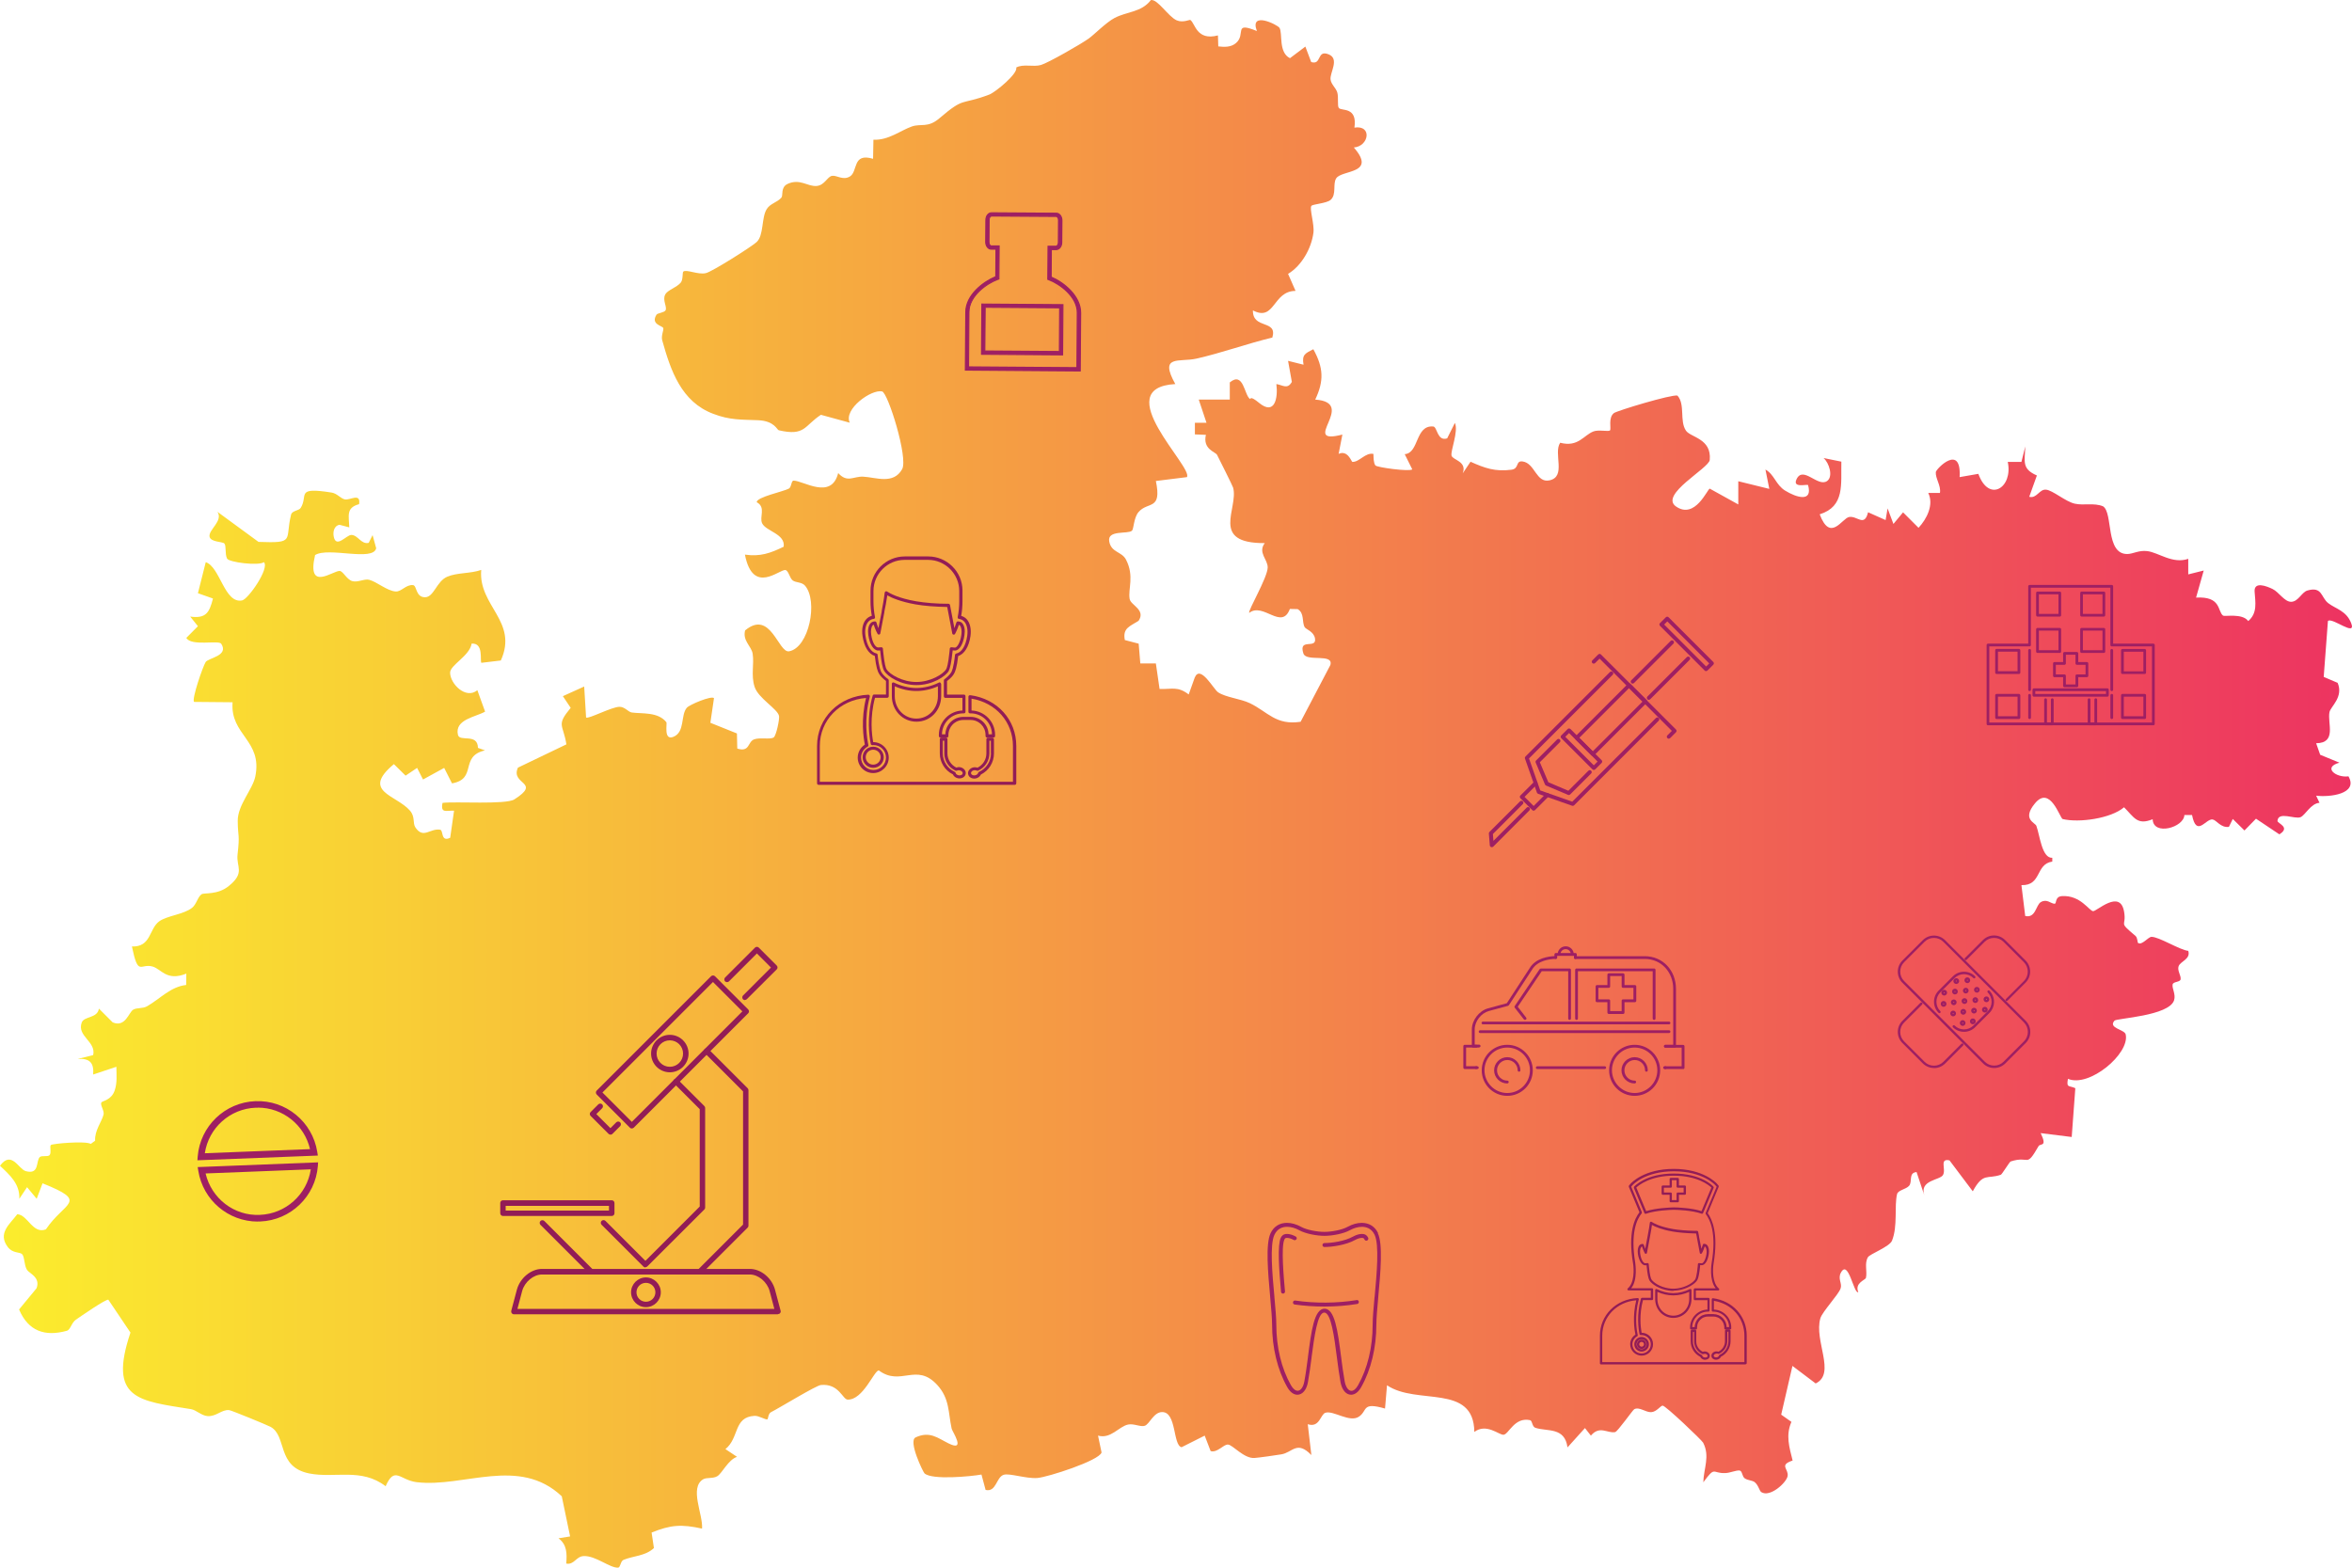 <?xml version="1.0" encoding="UTF-8"?><svg id="Layer_1" xmlns="http://www.w3.org/2000/svg" width="273.64" height="182.42" xmlns:xlink="http://www.w3.org/1999/xlink" viewBox="0 0 273.64 182.42"><defs><style>.cls-1{isolation:isolate;}.cls-2{fill:#9e1f63;}.cls-3{fill:url(#linear-gradient);}.cls-4{fill:#921c56;}</style><linearGradient id="linear-gradient" x1="0" y1="124.84" x2="273.64" y2="124.84" gradientTransform="translate(0 216.06) scale(1 -1)" gradientUnits="userSpaceOnUse"><stop offset="0" stop-color="#fbed2d"/><stop offset="1" stop-color="#ed3361"/></linearGradient></defs><g class="cls-1"><g id="Layer_1-2"><path class="cls-3" d="M138.5,2.34c.55.35.69,2.44,3.2,1.78l.04,1.28c.71.08,1.48.11,2.06-.39,1.2-1.02-.37-2.54,2.43-1.4-.89-2.37,2.41-.73,2.63-.37.39.62-.15,2.86,1.22,3.53l1.79-1.35.68,1.8c1.25.39.62-1.46,2.02-.9,1.31.52.15,2.1.23,2.91.06.58.61.98.78,1.51.18.58-.02,1.59.19,1.83.32.37,2.17-.18,1.81,2.28,2.09-.33,1.7,2.18-.07,2.31,2.71,3.11-1.4,2.58-2.05,3.59-.43.66.07,1.87-.65,2.51-.47.41-2.09.49-2.24.7-.24.34.37,2.13.24,3.13-.24,1.82-1.37,3.83-2.95,4.78l.87,1.98c-2.67,0-2.38,3.62-4.96,2.27-.04,2.25,2.89,1.02,2.26,3.16-2.96.71-5.86,1.78-8.83,2.45-1.99.45-4.39-.5-2.46,2.96-7.85.45,2.14,9.7,1.35,10.83l-3.61.45c.72,3.48-.92,2.33-2.02,3.62-.57.67-.54,1.97-.77,2.17-.48.42-2.86-.12-2.64,1.22.22,1.34,1.47,1.18,1.96,2.15.99,1.92.21,3.41.42,4.57.13.74,1.9,1.25,1.04,2.54-1.01.65-1.88.84-1.6,2.24l1.61.42.19,2.3h1.81l.43,2.97c1.47.06,2.08-.35,3.39.64l.7-1.96c.65-1.57,2.19,1.36,2.72,1.71.9.6,2.6.74,3.7,1.27,2.09,1.01,3.02,2.6,5.9,2.16l3.46-6.6c.41-1.41-2.77-.33-3.13-1.33-.63-1.9,1.59-.45,1.34-1.79-.15-.79-1.04-1.03-1.19-1.28-.36-.6,0-1.65-.83-2.11l-.9-.02c-.95,2.54-3.11-.82-4.73.46-.19-.21,2.11-4.06,2.15-5.27.03-.94-1.18-1.74-.34-2.85-6.44.04-3.03-4.03-3.68-6.45-.06-.21-1.62-3.33-1.87-3.82-.18-.35-1.69-.64-1.3-2.33l-1.28-.05v-1.35h1.35l-.9-2.7h3.61v-2c1.6-1.32,1.68,1.45,2.34,1.92.12.08-.07-.48,1.08.47,1.8,1.48,2.21-.55,2-2.2.77.13,1.29.65,1.8-.25l-.44-2.45,1.8.45c-.21-1.18.2-1.32,1.14-1.8,1.19,2.15,1.25,3.69.22,5.86,5.02.35-1.97,5.38,3.16,4.07l-.44,2.25c1.07-.5,1.5.93,1.6.93.81.04,1.51-1.12,2.45-.93.02.41,0,1.03.23,1.34.16.23,3.98.75,4.29.46l-.88-1.77c1.69-.12,1.2-3.4,3.32-3.22.48.04.45,1.76,1.62,1.38l.9-1.8c.44,1-.53,3.25-.39,3.81.13.52,1.83.65,1.3,2.06l.91-1.35c1.64.74,2.87,1.18,4.76.93.94-.12.44-1.09,1.31-.96,1.43.21,1.56,2.52,3.1,2.2,2.02-.42.43-3.15,1.26-4.38,2.11.55,2.72-.88,3.88-1.32.57-.22,1.74.05,1.91-.11.18-.17-.24-1.47.46-2.02.34-.27,6.68-2.19,7.39-2.04.93,1.03.22,2.94.99,4.08.54.8,3,.91,2.77,3.41-.09.98-5.91,4.05-3.92,5.42,2.22,1.53,3.65-2.04,3.92-2.08l3.32,1.84v-2.7l3.61.89-.45-2.25c1.04.57,1.2,1.78,2.29,2.45,1.31.81,3.24,1.4,2.67-.64-.12-.14-1.84.39-1.35-.67.76-1.65,2.5.97,3.57.19.72-.52.24-2.1-.42-2.67l2.07.42c-.06,2.63.43,5.21-2.52,6.13,1.25,3.3,2.59.46,3.43.31.94-.16,1.77,1.21,2.2-.55l2.04.91.23-1.36.68,1.81,1.12-1.35,1.8,1.8c.98-1.05,1.8-2.7,1.13-4.06h1.36c.15-.82-.54-1.7-.48-2.42.03-.38,3-3.4,2.77.58l2.18-.38c1.23,3.41,4.06,1.61,3.42-1.39h1.59l.45-1.8c-.06,1.79-.43,2.6,1.35,3.38l-.89,2.48c.87.24,1.17-.9,1.95-.83s2.27,1.39,3.34,1.63,2.24-.13,3.3.31c1.19.77.25,5.56,2.81,5.55.66,0,1.34-.46,2.32-.34,1.34.16,2.94,1.53,4.78.9v1.81l1.8-.45-.89,3.15c2.94-.17,2.48,1.57,3.13,2.09.2.16,2.23-.31,2.94.64,1.1-.93.82-2.21.74-3.43s1.41-.63,2.09-.3c.74.36,1.37,1.48,2.15,1.49.84,0,1.23-1.11,1.89-1.31,1.76-.52,1.58.81,2.44,1.47s2.1.88,2.66,2.31c.66,1.71-2.24-.73-2.7-.23l-.49,6.5,1.62.69c.71,1.66-.82,2.76-.95,3.41-.25,1.32.88,3.59-1.55,3.62l.47,1.34,2.24.92c-2.01.55-.37,1.79,1.05,1.59,1.18,2.06-2.21,2.45-3.76,2.25l.39.83c-1.01.07-1.65,1.43-2.2,1.67-.67.28-2.59-.72-2.69.43-.03.3,1.58.73.22,1.57l-2.72-1.82-1.34,1.37-1.36-1.34-.45.92c-.96.13-1.43-.78-1.89-.86-.8-.13-1.87,2.14-2.4-.52h-.89c-.05,1.45-3.63,2.46-3.69.49-1.81.74-2.15-.22-3.33-1.39-1.53,1.31-5.24,1.83-7.14,1.37-.32-.08-1.45-3.99-3.23-1.82-1.54,1.87.03,2.22.17,2.62.4,1.09.64,3.78,1.85,3.71v.44c-1.98.29-1.2,2.81-3.59,2.74l.44,3.59c1.22.29,1.24-1.27,1.81-1.61.71-.42,1.14.16,1.6.19.28.02,0-.83.86-.89,2.16-.14,3.17,1.72,3.63,1.75.42.03,3.13-2.59,3.6.04.33,1.86-.78,1.06,1.33,2.84.25.21.22.77.3.82.44.31,1.17-.69,1.55-.71.86-.03,3.29,1.53,4.29,1.63.3.97-.9,1.2-1.12,1.78-.19.5.3,1.1.23,1.53-.05.35-.86.25-.93.6-.09.46.39,1.14.17,1.84-.59,1.83-6.67,2.09-6.93,2.37-.79.88,1.17,1.02,1.3,1.6.51,2.24-4.25,6.23-6.72,5.17-.2,1.1.14.75.86,1.09l-.42,5.68-3.61-.45c.8,1.68-.04,1.15-.25,1.52-1.51,2.62-.98,1.04-3.25,1.78-.12.04-1,1.49-1.13,1.54-1.58.56-2.05-.32-3.27,1.93l-2.71-3.6c-1.22-.26-.36,1.03-.76,1.71-.36.61-2.76.57-2.17,2.35l-.9-2.7c-.98.09-.45,1.11-.87,1.6-.35.41-1.29.5-1.4.97-.34,1.44.1,3.71-.59,5.42-.28.7-2.58,1.55-2.8,1.92-.43.73-.06,1.65-.23,2.4-.06.26-1.34.58-.89,1.67-.54.22-1.15-3.92-2.03-2.26-.38.72.18,1.23-.03,1.83-.25.72-2.13,2.71-2.35,3.46-.77,2.62,1.85,6.44-.55,7.59l-2.7-2.04-1.31,5.67,1.19.84c-.68,1.56-.25,2.94.14,4.5-1.62.54-.45.95-.58,1.8-.12.76-2.05,2.54-3.07,1.87-.22-.15-.32-.8-.77-1.16-.25-.2-.79-.2-1.14-.43-.33-.21-.28-.89-.62-.92-.42-.04-1.07.28-1.67.3-1.53.05-1.11-.87-2.54,1.07.04-1.63.8-3.02-.02-4.61-.16-.3-4.39-4.33-4.71-4.31-.25,0-.7.73-1.34.76s-1.39-.66-1.97-.34c-.19.11-1.93,2.61-2.22,2.66-.91.17-1.79-.81-2.82.41l-.69-.88-2.03,2.25c-.32-2.4-2.35-1.82-3.74-2.28-.4-.14-.33-.82-.62-.89-1.83-.39-2.48,1.67-3.09,1.7-.52.03-1.99-1.38-3.39-.33-.07-5.68-6.68-3.06-10.16-5.43l-.23,2.71c-2.75-.79-1.99.23-3.03.94-1.09.74-2.96-.75-3.91-.45-.57.18-.67,1.79-2.05,1.33l.42,3.59c-1.69-1.74-2.18-.29-3.5-.08-.65.11-2.56.38-3.1.42-1.24.1-2.53-1.52-3.1-1.56-.54-.03-1.23.99-2.02.76l-.69-1.8-2.69,1.35c-1.03-.23-.56-4.1-2.26-4.09-.99,0-1.45,1.38-2.01,1.59-.49.18-1.26-.28-1.95-.14-1.09.23-2.01,1.71-3.5,1.29l.41,1.96c-.25.94-6.27,2.88-7.47,2.97-1.32.1-3.26-.59-3.92-.37-.87.28-.85,2.05-2.1,1.76l-.48-1.79c-1.23.22-5.77.66-6.63-.14-.16-.15-1.92-3.75-1.04-4.18,1.66-.77,2.57.07,3.85.7,2.06,1.02.43-1.37.35-1.72-.41-1.89-.22-3.49-1.68-5.09-2.44-2.65-4.23.22-6.8-1.69-.56.04-1.82,3.45-3.62,3.4-.59-.02-1.01-1.9-3.11-1.7-.58.06-4.71,2.6-5.82,3.17-.3.15-.34.8-.39.82-.25.09-.98-.43-1.52-.4-2.46.14-1.75,2.56-3.38,3.87l1.35.9c-1.02.33-1.74,1.92-2.29,2.25-.51.31-1.23.12-1.65.36-1.64.99,0,4.1-.13,5.74-2.39-.52-3.62-.45-5.87.46l.27,1.8c-.97.94-2.42.91-3.54,1.38-.35.15-.35.87-.61.9-.94.09-2.65-1.43-4.05-1.34-.86.05-1.09,1.05-2,.87.09-1.14.1-2.2-.9-2.94l1.35-.22-.97-4.67c-4.97-4.69-11.39-.99-16.87-1.64-1.96-.23-2.57-1.94-3.62.47-2.84-2.18-5.92-.89-8.9-1.49-3.83-.77-2.54-4.38-4.51-5.43-.44-.23-4.55-1.92-4.81-1.94-.87-.07-1.48.76-2.49.7-.72-.05-1.32-.71-1.94-.81-6.1-.98-9.66-1.12-7.04-8.91l-2.57-3.82c-.21-.15-3.26,1.96-3.78,2.32s-.62,1.17-1.05,1.29c-2.56.71-4.49.04-5.56-2.48l2.03-2.46c.5-1.29-.86-1.74-1.11-2.15-.35-.57-.26-1.51-.57-1.83-.26-.26-1.1-.08-1.66-.82-1.21-1.61.22-2.65,1.1-3.82,1.22.05,1.79,2.35,3.33,1.76,2.17-3.25,5.1-3.16-.39-5.36l-.68,1.8-1.12-1.35-.9,1.35c.07-1.73-1.1-2.76-2.25-3.84,1.35-1.83,2.15.38,2.99.62,1.65.46,1.16-1.21,1.65-1.64.23-.2.91,0,1.12-.21.25-.25,0-1.03.15-1.18.17-.17,3.99-.51,4.66-.14l.5-.37c-.08-1.17.77-2.2.98-3.04.11-.46-.43-1.1-.25-1.41.1-.19,1.17-.25,1.55-1.41.3-.88.2-1.83.19-2.74l-2.7.9c.11-1.37-.4-1.91-1.81-1.81l1.81-.45c.37-1.58-1.92-2.2-1.33-3.79.28-.76,1.83-.47,2-1.62l1.6,1.6c1.48.63,1.87-1.16,2.38-1.47.43-.26,1.12-.11,1.62-.4,1.53-.88,2.74-2.28,4.55-2.48l.02-1.32c-2.32.92-2.89-.54-3.94-.83-1.44-.39-1.65,1.22-2.39-2.33,2.25.08,1.98-2.06,3.18-2.93.92-.66,2.87-.8,3.83-1.58.5-.4.66-1.29,1.1-1.57.32-.2,1.84.11,3.15-.95,1.95-1.57.86-2.21,1.03-3.67.28-2.45.04-1.95.02-3.9-.02-1.85,1.72-3.65,2.04-5.16.88-4.24-2.94-4.82-2.64-8.66l-4.48-.04c-.3-.31,1.03-4.15,1.35-4.64s2.73-.71,1.81-2.13c-.29-.45-3.5.33-4.06-.68l1.35-1.36-.9-1.12c1.85.26,2.23-.47,2.65-2.1l-1.75-.62.91-3.61c1.68.55,2.17,4.86,4.23,4.45.71-.14,3.22-3.74,2.54-4.45-.64.45-4.07.02-4.29-.42-.27-.55-.07-1.44-.31-1.75-.19-.23-1.56-.15-1.72-.77-.2-.81,1.62-1.85.91-2.92l4.78,3.5c4.35.16,3.04-.18,3.79-3.18.12-.47.91-.44,1.12-.78.91-1.46-.68-2.46,3.6-1.78.62.1,1.03.67,1.51.79.6.15,1.9-.83,1.68.56-1.53.41-1.19,1.33-1.14,2.7l-1.13-.3c-.66.1-.8.87-.67,1.42.29,1.33,1.48-.24,2.03-.24.78,0,1.14,1.13,2.03.92l.45-.9.42,1.53c-.37,1.58-5.55-.18-7.11.79-1.01,4.36,2.1,1.79,2.87,1.85.39.03.81.99,1.45,1.18s1.43-.3,1.98-.15c.92.25,2.06,1.28,3.07,1.36.68.05,1.2-.83,2.03-.74.46.05.28,1.41,1.39,1.41,1.04,0,1.34-1.86,2.59-2.39,1.14-.49,2.72-.35,3.95-.79-.36,4.19,4.34,5.98,2.28,10.54l-2.26.27c-.2-.2.31-2.36-1.14-2.23-.22,1.43-2.5,2.48-2.5,3.38,0,1.28,1.82,3.15,3.17,2.04l.9,2.49c-1.06.62-3.57.9-3.16,2.7.2.87,2.3-.23,2.33,1.52l.82.29c-3,.69-.86,3.32-3.84,3.84l-.91-1.8-2.46,1.35-.69-1.35-1.34.9-1.36-1.34c-3.84,3.2.26,3.57,1.86,5.4.65.74.29,1.45.65,1.98.93,1.36,1.68.07,2.86.25.42.06.05,1.48,1.18.94l.45-3.15c-.89-.05-1.6.36-1.34-.91,1.5-.19,7.37.23,8.36-.41,3.22-2.05-.49-1.68.41-3.69l5.64-2.71c-.37-2.37-1.23-2.17.5-4.25l-.91-1.36,2.48-1.12.22,3.6c.22.24,3.03-1.27,3.92-1.24.61.02.99.6,1.39.66,1.18.17,3.05-.1,4.03,1.13.12.15-.35,2.16.8,1.71,1.4-.55.83-2.51,1.58-3.39.31-.36,2.85-1.43,3.16-1.12l-.42,2.87,3.09,1.24.04,1.76c1.47.45,1.19-.75,1.93-1.06.66-.27,1.91.04,2.31-.24.3-.22.69-2.13.62-2.49-.16-.83-2.42-2.05-2.85-3.41s-.03-2.58-.22-3.84c-.14-.88-1.19-1.49-.88-2.71,2.99-2.49,3.86,2.66,5.12,2.43,2.32-.42,3.4-5.85,1.85-7.64-.37-.43-1.05-.33-1.42-.6s-.48-1.12-.84-1.21c-.67-.17-3.79,3-4.73-1.8,1.78.26,2.97-.17,4.51-.92.21-1.49-2.04-1.79-2.5-2.71-.37-.74.48-1.87-.64-2.47,0-.6,3.03-1.21,3.74-1.58.32-.17.27-.93.55-.93,1.14,0,4.4,2.29,5.19-.88,1.08,1.18,1.75.36,2.92.42,1.45.07,3.5.95,4.52-.87.73-1.3-1.65-8.9-2.33-9.05-1.25-.28-4.52,2.07-3.76,3.64l-3.36-.92c-1.96,1.29-1.83,2.51-4.9,1.8-.22-.05-.48-1.09-2.42-1.17s-3.28,0-5.22-.75c-3.7-1.4-4.93-5-5.92-8.54-.15-.55.19-1.17.12-1.43-.07-.28-1.52-.41-.78-1.57.11-.17.88-.23,1.04-.49.23-.38-.38-1.16-.04-1.83.28-.56,1.31-.8,1.82-1.41.28-.34.17-1.16.29-1.27.33-.31,1.74.4,2.64.17.74-.18,5.28-3.05,5.89-3.61.85-.78.55-2.8,1.16-3.81.41-.69,1.25-.8,1.73-1.37.21-.25-.12-1.2.72-1.59,1.45-.66,2.32.34,3.39.24.93-.09,1.23-1.1,1.79-1.18.53-.08,1.26.56,2.06.08.97-.59.25-2.79,2.7-2.06l.04-2.22c1.76.08,3.13-1.07,4.47-1.54,1.05-.37,1.86.2,3.2-.95,2.99-2.56,2.41-1.48,5.8-2.76.74-.28,3.39-2.48,3.14-3.15.82-.46,1.99-.03,2.89-.3.84-.25,4.58-2.39,5.53-3.06.67-.48,2.03-1.88,3.01-2.4,1.47-.78,3.12-.64,4.24-2.09.78-.15,2.03,1.94,3.01,2.36.74.31,1.51-.11,1.6-.05v.02Z"/><path class="cls-4" d="M75.09,147.49c-.08,0-.16-.03-.22-.09l-4.88-4.88c-.12-.12-.12-.33,0-.45s.33-.12.45,0l4.65,4.65,6.32-6.32v-11.33l-2.99-2.99c-.12-.12-.12-.33,0-.45.12-.12.33-.12.45,0l3.08,3.08c.06.06.09.14.09.22v11.59c0,.08-.03.17-.09.22l-6.64,6.63c-.06.06-.14.09-.22.09v.03Z"/><path class="cls-4" d="M81.41,148.3c-.08,0-.16-.03-.22-.09-.12-.12-.12-.33,0-.45l5.26-5.26v-15.5l-4.47-4.47c-.12-.12-.12-.33,0-.45.12-.12.33-.12.45,0l4.56,4.56c.06.06.09.14.09.22v15.77c0,.08-.03.17-.09.22l-5.36,5.36c-.06.06-.14.09-.22.09h0Z"/><path class="cls-4" d="M68.78,148.3c-.08,0-.16-.03-.22-.09l-5.68-5.68c-.12-.12-.12-.33,0-.45s.33-.12.45,0l5.68,5.68c.12.12.12.33,0,.45-.06.06-.14.09-.22.09h0Z"/><path class="cls-4" d="M90.51,152.94h-30.72c-.1,0-.19-.05-.25-.12-.06-.08-.08-.18-.06-.28l.66-2.48c.37-1.34,1.64-2.4,2.91-2.4h24.2c1.27,0,2.54,1.05,2.91,2.39l.66,2.48c.03.1,0,.2-.06.27-.06.08-.15.12-.25.12v.02ZM60.2,152.31h29.89l-.55-2.08c-.29-1.06-1.32-1.92-2.29-1.92h-24.2c-.98,0-2.01.86-2.3,1.92,0,0-.55,2.08-.55,2.08Z"/><path class="cls-4" d="M86.67,116.38c-.08,0-.16-.03-.22-.09-.12-.12-.12-.33,0-.45l3.25-3.25-1.64-1.64-3.25,3.25c-.12.12-.33.12-.45,0-.12-.12-.12-.33,0-.45l3.48-3.48c.06-.06.14-.09.22-.09h0c.08,0,.17.03.22.09l2.09,2.09c.06.06.09.14.09.22s-.03.17-.09.22l-3.48,3.47c-.06.06-.14.09-.22.09v.02Z"/><path class="cls-4" d="M71.02,132.03c-.08,0-.16-.03-.22-.09l-2.09-2.09c-.06-.06-.09-.14-.09-.22s.03-.17.09-.22l.9-.9c.12-.12.33-.12.45,0,.12.12.12.33,0,.45l-.68.68,1.64,1.64.68-.68c.12-.12.33-.12.45,0,.12.12.12.33,0,.45l-.9.9c-.06.06-.14.09-.22.09h0Z"/><path class="cls-4" d="M73.51,131.32h0c-.08,0-.17-.03-.22-.09l-3.87-3.87c-.12-.12-.12-.33,0-.45l13.31-13.31c.12-.12.33-.12.45,0l3.87,3.87c.06.06.09.14.09.22s-.03.17-.09.22l-13.31,13.31c-.06.06-.14.09-.22.09h0ZM70.09,127.13l3.42,3.42,12.86-12.86-3.42-3.42s-12.86,12.86-12.86,12.86Z"/><path class="cls-4" d="M71.17,141.5h-12.65c-.18,0-.32-.14-.32-.32v-1.19c0-.18.14-.32.32-.32h12.65c.18,0,.32.14.32.32v1.19c0,.18-.14.32-.32.32ZM58.83,140.87h12.02v-.55h-12.02v.55Z"/><path class="cls-4" d="M75.15,152.11c-.96,0-1.73-.78-1.73-1.73s.78-1.73,1.73-1.73,1.73.78,1.73,1.73-.78,1.73-1.73,1.73ZM75.15,149.28c-.61,0-1.1.49-1.1,1.1s.49,1.1,1.1,1.1,1.1-.49,1.1-1.1-.49-1.1-1.1-1.1Z"/><path class="cls-4" d="M77.93,124.78c-1.2,0-2.18-.98-2.18-2.18s.98-2.18,2.18-2.18,2.18.98,2.18,2.18-.98,2.18-2.18,2.18ZM77.93,121.06c-.85,0-1.54.69-1.54,1.54s.69,1.54,1.54,1.54,1.54-.69,1.54-1.54-.69-1.54-1.54-1.54Z"/><path class="cls-4" d="M100.36,88.12c0,.68.55,1.23,1.23,1.23s1.23-.55,1.23-1.23-.55-1.23-1.23-1.23-1.23.55-1.23,1.23ZM101.59,87.24c.48,0,.87.39.87.87s-.39.87-.87.87-.87-.39-.87-.87.39-.87.87-.87Z"/><path class="cls-4" d="M112.87,80.9c-.05,0-.1,0-.14.04-.04.03-.06.08-.06.13v1.76c0,.1.08.18.18.18h.08c1.35,0,2.46,1.09,2.48,2.44h-.4c0-.13-.02-.25-.04-.38-.03-.13-.07-.27-.12-.39-.11-.25-.26-.47-.45-.66-.1-.1-.2-.18-.31-.25-.11-.08-.23-.14-.35-.19-.26-.11-.53-.16-.81-.16h-.86c-.28,0-.55.06-.81.16-.12.05-.24.12-.35.19s-.21.16-.31.25c-.19.19-.34.41-.45.66-.05.12-.09.26-.12.39-.03.12-.04.25-.04.38h-.4c.02-1.35,1.13-2.44,2.48-2.44h.08c.1,0,.18-.08.18-.18v-1.82c0-.1-.08-.18-.17-.18h-1.98v-1.58c.37-.28.65-.56.81-.84.14-.24.33-.7.49-2.07.72-.23,1.25-1.09,1.43-2.32.11-.79-.04-1.49-.41-1.93-.18-.21-.41-.35-.67-.42.1-.56.15-1.13.15-1.73v-1.25c-.02-2.18-1.81-3.94-3.99-3.94h-2.72c-2.2,0-3.99,1.79-3.99,3.99v1.2c0,.6.05,1.16.15,1.72-.26.07-.49.21-.67.42-.38.44-.53,1.14-.41,1.93.18,1.23.7,2.09,1.43,2.32.16,1.37.34,1.83.49,2.07.16.28.44.56.81.84v1.58h-1.38c-.08,0-.15.05-.17.13-.72,2.54-.39,4.77-.22,5.62.02.09.1.15.19.14h.06s.05-.01.07-.01c.8,0,1.45.65,1.45,1.45s-.65,1.45-1.45,1.45-1.45-.65-1.45-1.45c0-.52.29-1.01.76-1.26.07-.04.11-.12.09-.2-.14-.64-.55-2.95.17-5.62.01-.05,0-.11-.03-.16-.04-.04-.09-.07-.15-.07-3.4.15-5.96,2.71-5.96,5.97v4.34c0,.1.08.18.18.18h22.82c.1,0,.18-.08.18-.18v-4.34c0-3.05-2.19-5.48-5.33-5.91h-.04ZM117.84,90.97h-22.46v-4.16c0-2.98,2.3-5.35,5.38-5.59-.62,2.5-.3,4.65-.14,5.43-.51.33-.83.9-.83,1.51,0,1,.81,1.8,1.8,1.8s1.81-.81,1.81-1.8-.81-1.8-1.81-1.8h0c-.17-.9-.4-2.89.21-5.16h1.42c.1,0,.18-.08.18-.18v-1.85c0-.06-.03-.11-.07-.14-.36-.26-.63-.54-.78-.79-.07-.12-.28-.47-.45-2.05,0-.08-.06-.14-.14-.15-.63-.14-1.11-.9-1.27-2.05-.1-.69.02-1.29.33-1.64.17-.19.38-.31.63-.33.05,0,.09-.03.12-.07.03-.04.04-.09.03-.14-.12-.6-.18-1.2-.18-1.83v-1.2c0-2,1.63-3.63,3.63-3.63h2.72c1.99,0,3.62,1.62,3.63,3.61v1.22c0,.63-.06,1.23-.18,1.83,0,.05,0,.1.03.14s.07.07.12.07c.25.03.46.14.63.33.31.36.43.96.33,1.65-.17,1.15-.64,1.92-1.28,2.05-.08.02-.13.08-.14.15-.17,1.58-.38,1.94-.45,2.05-.15.25-.42.52-.78.79-.05.03-.07.09-.07.14v1.85s.02.09.05.13.08.05.13.05h1.98v1.47c-1.52.05-2.74,1.3-2.74,2.83v.14c0,.1.08.18.18.18h.75c.1,0,.18-.08.18-.18v-.14c0-.12.01-.23.04-.35.02-.11.06-.22.1-.32.09-.21.21-.39.37-.55.08-.08.17-.15.26-.21.09-.06.19-.12.29-.16.21-.09.44-.14.67-.14h.86c.23,0,.46.05.67.14.1.04.2.1.29.16.09.06.18.13.26.21.16.16.28.34.37.55.04.1.08.21.1.32s.04.23.04.35v.14c0,.1.08.18.18.18h.75c.1,0,.18-.08.18-.18v-.14c0-1.53-1.22-2.78-2.74-2.83v-1.38c2.85.48,4.82,2.72,4.82,5.52v4.16h-.01Z"/><path class="cls-4" d="M110.38,78.05c.17-.29.32-1.06.44-2.21l.02-.16.26.02c.51,0,.96-.72,1.11-1.79.09-.59,0-1.09-.25-1.38-.12-.14-.28-.21-.51-.22-.08-.01-.16.05-.18.13-.08.26-.16.48-.23.66-.11-.6-.29-1.53-.37-1.94-.04-.21-.09-.47-.14-.75-.02-.08-.09-.15-.17-.15-1.38,0-2.72-.11-3.77-.29-2.03-.35-3.05-.91-3.39-1.14-.05-.03-.12-.04-.17-.01-.06.03-.09.08-.1.14-.09.79-.25,1.6-.35,2.14v.07c-.09.4-.27,1.34-.38,1.93-.07-.17-.15-.39-.23-.66-.02-.08-.1-.14-.18-.13-.22.01-.39.08-.51.22-.25.28-.34.79-.25,1.38.15,1.07.61,1.79,1.15,1.79.02,0,.04,0,.06-.01h.16l.02.15c.11,1.15.26,1.91.44,2.21.41.7,1.95,1.67,3.77,1.67s3.36-.97,3.77-1.67h-.02ZM103.14,77.87c-.07-.11-.24-.55-.39-2.06l-.03-.33c0-.09-.09-.16-.18-.16h-.01l-.34.02h-.06c-.28-.03-.64-.55-.77-1.48-.07-.47,0-.89.17-1.09.03-.04.07-.06.12-.08.22.69.44,1.05.45,1.07.04.06.11.1.18.08.07-.01.13-.07.14-.14,0,0,.35-1.84.47-2.46v-.07c.11-.48.24-1.18.34-1.89.5.28,1.54.74,3.29,1.05,1.03.18,2.34.28,3.68.3.04.23.08.44.12.62.12.62.47,2.46.47,2.46.01.07.07.13.14.14s.15-.02.18-.08c0-.02.23-.38.45-1.07.05.02.09.04.12.08.17.2.24.62.17,1.09-.13.91-.5,1.48-.74,1.49l-.42-.04c-.1,0-.18.06-.19.16l-.03.33c-.15,1.52-.32,1.95-.39,2.06-.37.62-1.87,1.49-3.47,1.49s-3.1-.87-3.47-1.49Z"/><path class="cls-4" d="M115.47,85.84h-.53c-.1,0-.18.08-.18.18v1.66c0,.7-.4,1.34-1.03,1.65-.14-.05-.29-.06-.44-.04-.23.04-.43.16-.55.33-.1.14-.14.29-.11.45.03.15.11.29.25.39.13.09.3.14.47.14.05,0,.1,0,.15-.01.29-.05.52-.23.62-.46.93-.46,1.52-1.41,1.52-2.44v-1.66c0-.1-.08-.18-.18-.18h.01ZM115.29,87.67c0,.92-.54,1.77-1.39,2.15-.05.02-.09.07-.1.12-.03.13-.18.25-.36.28-.13.02-.27,0-.36-.07-.04-.03-.09-.08-.11-.16-.01-.08.02-.14.05-.18.07-.09.18-.16.32-.18h.09c.08,0,.15.02.22.05.05.02.1.02.15,0,.79-.35,1.31-1.14,1.31-2.01v-1.48h.17v1.48h.01Z"/><path class="cls-4" d="M109.48,79.58c0-.06-.03-.12-.08-.15s-.12-.04-.17,0c-.81.41-1.74.63-2.61.63s-1.8-.23-2.61-.63c-.06-.03-.12-.03-.17,0-.05.03-.08.09-.08.15v1.42c0,1.67,1.26,2.98,2.87,2.98s2.87-1.31,2.87-2.98v-1.42h-.02ZM109.12,81c0,1.47-1.1,2.62-2.51,2.62s-2.51-1.15-2.51-2.62v-1.14c.79.36,1.68.55,2.51.55s1.72-.19,2.51-.55v1.14Z"/><path class="cls-4" d="M111.7,89.28c-.15-.03-.31-.01-.44.04-.63-.31-1.03-.95-1.03-1.65v-1.66c0-.1-.08-.18-.18-.18h-.53c-.1,0-.18.08-.18.18v1.66c0,1.03.59,1.98,1.52,2.44.1.23.33.41.62.46.05,0,.1.01.15.01.17,0,.34-.05.47-.14.14-.1.22-.23.25-.39.03-.15-.01-.31-.11-.45-.12-.17-.32-.29-.55-.33h.01ZM111.9,90.15c-.09.07-.23.09-.36.07h0c-.18-.03-.33-.14-.36-.28-.01-.05-.05-.1-.1-.12-.84-.39-1.39-1.23-1.39-2.15v-1.48h.17v1.48c0,.87.51,1.65,1.31,2.01.05.02.1.02.15,0,.09-.04.2-.06.31-.04.13.02.25.09.32.18.03.04.06.11.05.18-.01.08-.06.13-.11.16h.01Z"/><path class="cls-4" d="M190.99,157.28c-.47,0-.85-.38-.85-.85s.38-.85.85-.85.85.38.85.85-.38.85-.85.85ZM190.99,155.85c-.32,0-.58.26-.58.58s.26.58.58.58.58-.26.58-.58-.26-.58-.58-.58ZM190.99,156.97c-.3,0-.54-.24-.54-.54s.24-.54.54-.54.54.24.54.54-.24.54-.54.54ZM190.99,156.15c-.16,0-.28.13-.28.28s.13.28.28.28.28-.13.28-.28-.13-.28-.28-.28Z"/><path class="cls-4" d="M203.08,158.77h-16.81c-.07,0-.13-.06-.13-.13v-3.2c0-2.4,1.89-4.28,4.39-4.39.04,0,.08.02.11.05s.04.08.02.12c-.53,1.97-.23,3.67-.12,4.14,0,.06,0,.11-.06.14-.34.19-.56.55-.56.93,0,.59.48,1.07,1.07,1.07s1.07-.48,1.07-1.07-.48-1.07-1.07-1.07h-.1c-.07,0-.13-.03-.14-.1-.13-.62-.36-2.26.16-4.14.02-.06.07-.1.13-.1h1.02v-.86h-2.6c-.06,0-.1-.03-.12-.09-.02-.05,0-.11.04-.14.77-.63.74-2.2.61-2.95-.6-3.52.19-5.2.75-5.91l-1.24-2.97s0-.1.02-.14l.21-.24c.06-.07,1.56-1.7,5-1.7s4.94,1.63,5,1.7l.21.24s.04.09.02.14l-1.28,3.07c.53.72,1.26,2.4.69,5.82-.13.74-.16,2.32.61,2.95.04.03.06.09.04.14s-.07.09-.12.09h-2.6v.86h1.47c.07,0,.13.06.13.13v1.34c0,.07-.06.13-.13.13h-.06c-1,0-1.81.8-1.83,1.8h.29c0-.09,0-.19.03-.28.02-.1.05-.19.09-.29.08-.18.19-.35.33-.49.07-.07.15-.13.23-.19s.17-.1.26-.14c.19-.08.39-.12.6-.12h.63c.21,0,.41.04.6.12.09.04.18.09.26.14.08.06.16.12.23.19.14.14.25.31.33.49.04.09.07.19.09.29.02.09.03.19.03.28h.29c-.02-.99-.83-1.8-1.83-1.8h-.06c-.07,0-.13-.06-.13-.13v-1.3s.02-.07.04-.1c.03-.02.07-.04.1-.03,2.31.31,3.93,2.1,3.93,4.35v3.2c0,.07-.06.13-.13.13v.02ZM186.41,158.51h16.54v-3.07c0-2.07-1.45-3.72-3.55-4.07v1.02c1.12.04,2.02.96,2.02,2.09v.1c0,.07-.06.13-.13.13h-.55c-.07,0-.13-.06-.13-.13v-.1c0-.09,0-.17-.03-.26-.02-.08-.04-.16-.07-.24-.06-.15-.16-.29-.27-.4-.06-.06-.12-.11-.19-.16s-.14-.09-.22-.12c-.16-.07-.32-.1-.49-.1h-.63c-.17,0-.34.03-.49.1-.08.03-.15.07-.22.12-.07.05-.13.1-.19.16-.12.12-.21.25-.27.4-.03.08-.06.16-.07.24-.02.08-.03.17-.03.26v.1c0,.07-.06.13-.13.13h-.55c-.07,0-.13-.06-.13-.13v-.1c0-1.13.9-2.05,2.02-2.09v-1.09h-1.46s-.07,0-.09-.04c-.02-.02-.04-.06-.04-.09v-1.12c0-.07.06-.13.13-.13h2.42c-.79-.99-.49-2.87-.47-2.96.58-3.42-.18-5.03-.68-5.68-.03-.04-.03-.09-.02-.13l1.28-3.06-.16-.18c-.06-.07-1.48-1.61-4.81-1.61s-4.75,1.54-4.81,1.61l-.16.18,1.24,2.97s0,.1-.02.13c-.53.64-1.34,2.24-.75,5.76,0,.09.32,1.97-.47,2.96h2.42c.07,0,.13.06.13.13v1.12c0,.07-.06.13-.13.13h-1.05c-.45,1.67-.28,3.14-.16,3.8.74,0,1.33.59,1.33,1.33s-.6,1.33-1.33,1.33-1.33-.6-1.33-1.33c0-.45.23-.86.61-1.11-.12-.57-.36-2.16.1-4-2.27.18-3.96,1.93-3.96,4.12v3.07h0ZM199.65,158.23c-.13,0-.25-.04-.35-.11s-.17-.17-.18-.29c-.02-.11,0-.23.08-.33.09-.13.24-.21.4-.24.11-.02.23,0,.33.03.46-.23.76-.7.76-1.21v-1.22c0-.07.06-.13.13-.13h.39c.07,0,.13.06.13.13v1.22c0,.76-.44,1.46-1.12,1.8-.07.17-.25.3-.46.34h-.11ZM199.72,157.52h-.07c-.1.02-.19.07-.23.13-.02.03-.05.08-.04.13,0,.06.05.09.08.12.07.05.17.07.27.05.13-.02.24-.11.27-.21,0-.04.04-.07.07-.09.62-.28,1.02-.91,1.02-1.59v-1.09h-.13v1.09c0,.64-.38,1.22-.96,1.48-.04.02-.08.02-.11,0-.05-.02-.1-.04-.16-.04v.02ZM198.39,158.23h-.11c-.21-.04-.39-.17-.46-.34-.68-.34-1.12-1.04-1.12-1.8v-1.22c0-.07.06-.13.13-.13h.39c.07,0,.13.06.13.13v1.22c0,.52.3.99.76,1.21.1-.04.22-.05.33-.03.17.03.31.12.4.24.07.1.1.22.08.33s-.08.21-.18.28c-.1.07-.22.11-.35.11h0ZM196.96,154.99v1.09c0,.68.4,1.3,1.02,1.59.04.02.06.05.07.09.02.1.13.18.27.21.1.02.2,0,.27-.05.03-.02.07-.06.08-.12h0c0-.06,0-.1-.04-.13-.05-.07-.14-.12-.23-.13-.08,0-.16,0-.23.03-.03.02-.08.02-.11,0-.58-.26-.96-.84-.96-1.48v-1.09h-.14ZM194.68,153.36c-1.18,0-2.11-.96-2.11-2.19v-1.05s.02-.09.06-.11.09-.03.13,0c.6.3,1.28.47,1.92.47s1.33-.17,1.92-.47c.04-.02.09-.02.13,0,.04.02.06.07.06.11v1.05c0,1.23-.93,2.19-2.11,2.19ZM192.83,150.33v.84c0,1.08.81,1.93,1.85,1.93s1.85-.85,1.85-1.93h0v-.84c-.58.26-1.23.41-1.85.41s-1.27-.14-1.85-.41ZM194.68,150.22c-.18,0-.36-.02-.57-.05-1.04-.16-1.94-.72-2.21-1.18-.13-.22-.24-.78-.32-1.63v-.12h-.17c-.39,0-.73-.53-.85-1.32-.06-.43,0-.8.18-1.01.09-.1.21-.15.37-.16.06,0,.11.04.13.09.06.19.12.36.17.49.08-.44.21-1.13.27-1.42.05-.26.12-.62.18-1.01.03-.2.06-.41.09-.62,0-.04.03-.08.07-.1.04-.02.09-.02.13,0,.25.17,1,.58,2.5.84.69.12,1.59.19,2.54.21h.25c.06,0,.12.05.13.11.04.2.07.37.1.52v.04c.06.3.19.99.28,1.42.05-.13.11-.29.17-.49.02-.06.07-.1.13-.09.16,0,.29.06.37.16.18.21.25.58.19,1.01-.11.79-.44,1.31-.82,1.32l-.19-.02v.12c-.09.85-.2,1.41-.33,1.63-.27.46-1.17,1.02-2.21,1.18-.21.03-.4.05-.57.05v.03ZM191.69,146.98c.07,0,.12.05.13.12l.02.25c.11,1.12.24,1.43.29,1.52h0c.2.33.97.9,2.02,1.05.4.06.66.06,1.06,0,1.05-.16,1.83-.72,2.02-1.05.05-.08.18-.4.29-1.52l.02-.25c0-.07.07-.12.14-.12l.31.03c.18,0,.45-.42.55-1.09.05-.35,0-.66-.12-.81-.02-.03-.05-.05-.09-.06-.16.51-.32.78-.33.79-.03.05-.08.07-.14.06-.05,0-.09-.05-.1-.1,0,0-.26-1.36-.34-1.81v-.04c-.03-.12-.06-.26-.09-.42h-.14c-.95-.02-1.87-.1-2.58-.22-1.29-.22-2.05-.56-2.42-.77-.02.14-.04.29-.06.43-.06.39-.13.76-.18,1.02-.09.45-.34,1.81-.34,1.81,0,.05-.05.09-.1.1-.05,0-.11,0-.14-.06,0,0-.17-.28-.33-.79-.04,0-.07.03-.09.06-.13.15-.17.46-.12.8.1.69.36,1.07.57,1.09h.04l.25-.02h0ZM191.48,147.25s-.02,0-.03,0c0,0,.02,0,.03,0ZM198.03,141.24h-.04c-1.09-.4-2.89-.46-3.24-.46-.37,0-2.16.07-3.26.46-.07.02-.14,0-.17-.07l-1.23-2.94s0-.1.02-.14c.06-.06,1.4-1.53,4.62-1.53s4.57,1.46,4.62,1.53c.03.04.04.09.02.14l-1.23,2.94s-.07.08-.12.08h0ZM190.37,138.19l1.15,2.75c1.14-.37,2.86-.43,3.21-.44h.03c.34,0,2.07.06,3.2.44l1.15-2.75c-.28-.27-1.63-1.38-4.37-1.38s-4.09,1.12-4.37,1.38Z"/><path class="cls-4" d="M195.2,139.91h-.82c-.07,0-.13-.06-.13-.13v-.75h-.8c-.07,0-.13-.06-.13-.13v-.82c0-.07.06-.13.13-.13h.8v-.75c0-.07.06-.13.13-.13h.82c.07,0,.13.06.13.13v.75h.69c.07,0,.13.06.13.13v.82c0,.07-.06.13-.13.13h-.69v.75c0,.07-.06.13-.13.13ZM194.51,139.65h.55v-.75c0-.07.06-.13.13-.13h.69v-.56h-.69c-.07,0-.13-.06-.13-.13v-.75h-.55v.75c0,.07-.06.13-.13.13h-.8v.56h.8c.07,0,.13.06.13.13v.75Z"/><path class="cls-2" d="M160.33,143.49c-.37-.77-1.04-1.19-1.9-1.19-.53,0-1.1.16-1.64.46-.66.37-1.9.59-2.71.59s-2.05-.22-2.71-.59c-.54-.3-1.11-.46-1.64-.46-.86,0-1.53.42-1.9,1.19-.61,1.28-.31,4.57-.05,7.47.11,1.25.22,2.44.22,3.19,0,2.68.63,5.26,1.76,7.26.32.57.74.89,1.18.89.59,0,1.07-.56,1.23-1.46.16-.86.29-1.87.42-2.84v-.04c.31-2.32.68-5.22,1.48-5.22s1.17,2.89,1.47,5.22c.13.98.26,2,.42,2.88.17.9.64,1.46,1.23,1.46.44,0,.86-.31,1.18-.89,1.14-2.01,1.76-4.59,1.76-7.26,0-.75.11-1.93.22-3.17v-.02c.27-2.9.56-6.18-.05-7.47h.03ZM159.92,150.93c-.12,1.32-.22,2.45-.22,3.23,0,2.6-.6,5.1-1.7,7.04-.24.42-.51.65-.77.65-.35,0-.65-.42-.78-1.08-.16-.87-.3-1.92-.42-2.86-.39-3.02-.73-5.62-1.93-5.62s-1.54,2.61-1.93,5.62v.04c-.13.97-.26,1.97-.42,2.81-.12.66-.43,1.08-.78,1.08-.26,0-.54-.23-.78-.65-1.1-1.94-1.7-4.43-1.7-7.04,0-.77-.1-1.89-.22-3.2v-.04c-.25-2.7-.55-6.06,0-7.22.36-.77,1-.93,1.48-.93.44,0,.95.14,1.41.4.76.42,2.08.65,2.94.65s2.18-.23,2.94-.65c.47-.26.97-.4,1.41-.4.47,0,1.11.16,1.48.93.55,1.17.25,4.53,0,7.23h-.01Z"/><path class="cls-2" d="M157.83,151.29c-2.29.37-4.83.39-7.14.05-.06,0-.12,0-.17.04s-.08.09-.09.16c0,.06,0,.12.04.17s.09.08.15.09c1.12.16,2.29.24,3.47.24,1.3,0,2.59-.1,3.81-.3.13-.02.21-.14.19-.27,0-.06-.04-.12-.09-.15-.05-.04-.11-.05-.17-.04h0Z"/><path class="cls-2" d="M158.44,143.59c-.3,0-.67.11-1.01.3-1,.56-2.54.76-3.34.76-.13,0-.23.1-.23.23s.1.23.23.23c.85,0,2.49-.22,3.57-.82.27-.15.56-.24.78-.24.2,0,.25.05.31.19.06.12.19.17.31.11.06-.03.1-.07.12-.13.02-.06.02-.12,0-.18-.11-.22-.28-.45-.73-.45h-.01Z"/><path class="cls-2" d="M150.84,144.21c.03-.05.04-.12.02-.18-.02-.06-.06-.11-.11-.14-.34-.19-.71-.3-1.01-.3-.45,0-.62.23-.73.45-.4.84-.21,3.65.03,6.28,0,.12.11.21.23.21h.02c.06,0,.12-.04.16-.08.04-.05.06-.11.05-.17-.14-1.56-.47-5.2-.07-6.04.06-.14.11-.19.31-.19.22,0,.51.09.78.24.11.06.25.02.32-.09h0ZM149.27,150.47h0Z"/><path class="cls-2" d="M125.67,43.16l-13.36-.09.05-6.76c.01-2.01,2.1-3.56,3.49-4.11l.02-3.2h-.55c-.36,0-.65-.37-.64-.84l.02-2.57c0-.47.29-.83.65-.83l7.54.05c.36,0,.65.37.64.83l-.02,2.57c0,.47-.29.83-.65.83h-.55l-.02,3.2c1.38.57,3.44,2.15,3.43,4.16,0,0-.05,6.76-.05,6.76ZM112.69,42.69l12.61.09.05-6.38c.01-1.88-2.02-3.36-3.31-3.86l-.12-.05.03-3.84h.92c.13,0,.27-.18.28-.45l.02-2.57c0-.27-.14-.46-.27-.46l-7.54-.05c-.13,0-.27.18-.28.45l-.02,2.57c0,.27.14.46.27.46h.92l-.03,3.85-.12.04c-1.29.47-3.35,1.92-3.36,3.81l-.05,6.38h0ZM123.62,41.29l-9.42-.07.04-5.84,9.42.07-.04,5.84ZM114.58,40.85l8.67.06.04-5.09-8.67-.06-.04,5.09Z"/><path class="cls-2" d="M125.74,43.23h-.07l-13.42-.1.05-6.82c.01-2.02,2.08-3.58,3.49-4.16l.02-3.09h-.48c-.4,0-.71-.4-.71-.9l.02-2.57c0-.5.32-.89.72-.89h0l7.54.05c.2,0,.38.1.51.27.13.17.2.39.2.63l-.02,2.57c0,.24-.07.46-.21.63-.13.17-.32.26-.51.26h-.49l-.02,3.09c1.4.59,3.44,2.19,3.43,4.21l-.05,6.82ZM112.38,43l13.22.09.05-6.69c.01-1.97-2.02-3.53-3.39-4.1l-.04-.02v-.04l.02-3.27h.62c.15,0,.3-.08.41-.21.11-.14.18-.34.18-.55l.02-2.57c0-.21-.06-.41-.17-.55s-.25-.22-.41-.22l-7.54-.05h0c-.32,0-.58.33-.58.76l-.02,2.57c0,.43.25.76.58.77h.62l-.02,3.32-.04.02c-1.38.55-3.43,2.07-3.45,4.05l-.05,6.69h-.01ZM125.37,42.85h-.07l-12.67-.09.05-6.45c.01-1.92,2.1-3.39,3.41-3.87l.08-.03.03-3.73h-.86c-.06,0-.13-.04-.18-.09-.1-.1-.15-.26-.15-.44l.02-2.57c0-.14.04-.27.1-.36.07-.1.15-.16.24-.16h0l7.54.05c.16,0,.34.21.34.52l-.02,2.57c0,.14-.04.27-.1.36-.06.1-.15.16-.24.16h-.86l-.03,3.72.08.03c1.3.5,3.37,2,3.35,3.92l-.05,6.45h-.01ZM112.76,42.63l12.47.09.04-6.32c.01-1.85-2-3.31-3.27-3.79l-.16-.06v-.05l.03-3.9h.99s.09-.04.13-.1c.05-.08.08-.18.08-.29l.02-2.57c0-.24-.12-.39-.2-.39l-7.54-.05h0s-.09.04-.13.1c-.05.08-.08.18-.08.29l-.02,2.57c0,.14.04.27.11.34.03.03.06.05.09.05h.99l-.03,3.96-.17.06c-1.28.47-3.31,1.89-3.32,3.75l-.04,6.32h.01ZM123.69,41.36l-9.56-.07.04-5.97,9.56.07-.04,5.97ZM114.27,41.16l9.29.07.04-5.71-9.29-.07-.04,5.71ZM123.32,40.98l-8.81-.06.04-5.22,8.8.06-.04,5.22h0ZM114.65,40.78l8.54.06.03-4.96-8.54-.06-.04,4.96h.01Z"/><path class="cls-2" d="M173.56,98.58s-.05,0-.08-.01c-.08-.03-.14-.11-.15-.19l-.11-1.39c0-.07.02-.13.07-.18l3.56-3.56c.09-.09.23-.09.32,0s.09.23,0,.32l-3.48,3.48.06.8,3.87-3.87c.09-.09.23-.09.32,0,.09.09.09.23,0,.32l-4.21,4.22s-.1.07-.16.07h-.01Z"/><path class="cls-2" d="M189.95,79.55c-.06,0-.12-.02-.16-.07-.09-.09-.09-.23,0-.32l4.58-4.58c.09-.09.23-.09.32,0,.09.09.09.23,0,.32l-4.58,4.58s-.1.07-.16.07Z"/><path class="cls-2" d="M191.83,81.44c-.06,0-.12-.02-.16-.07-.09-.09-.09-.23,0-.32l4.58-4.58c.09-.09.23-.09.32,0,.09.09.09.23,0,.32l-4.58,4.58s-.1.07-.16.07Z"/><path class="cls-2" d="M182.97,93.77s-.05,0-.07-.01l-3.95-1.39c-.06-.02-.12-.07-.14-.14l-1.39-3.96c-.03-.08,0-.17.05-.23l9.84-9.84c.09-.09.23-.09.32,0,.09.09.09.23,0,.32l-9.74,9.74,1.31,3.72,3.72,1.31,9.74-9.74c.09-.09.23-.09.32,0,.09.09.09.23,0,.32l-9.84,9.84s-.1.07-.16.07h-.01Z"/><path class="cls-2" d="M182.51,92.51s-.06,0-.09-.02l-2.55-1.08c-.05-.02-.1-.07-.12-.12l-1.08-2.55c-.04-.08-.02-.18.05-.25l2.44-2.44c.09-.09.23-.09.32,0,.09.09.09.23,0,.32l-2.33,2.33.99,2.33,2.33.99,2.33-2.33c.09-.09.23-.09.32,0s.09.23,0,.32l-2.44,2.44s-.1.07-.16.07h-.01Z"/><path class="cls-2" d="M185.43,89.6c-.06,0-.12-.02-.16-.07l-3.63-3.63c-.09-.09-.09-.23,0-.32l.75-.75c.08-.08.23-.08.32,0l3.63,3.63c.09.09.09.23,0,.32l-.75.75s-.1.07-.16.07ZM182.11,85.74l3.32,3.32.44-.44-3.32-3.32-.44.44Z"/><path class="cls-2" d="M194.15,85.96c-.06,0-.12-.02-.16-.07-.09-.09-.09-.23,0-.32l.52-.52-8.41-8.41-.52.52c-.09.09-.23.09-.32,0s-.09-.23,0-.32l.68-.68s.1-.07.16-.07h0c.06,0,.12.02.16.07l8.73,8.73c.09.09.09.23,0,.32l-.68.68s-.1.07-.16.07h0Z"/><path class="cls-2" d="M198.49,78.1c-.06,0-.12-.02-.16-.07l-5.2-5.2s-.07-.1-.07-.16.02-.12.07-.16l.68-.68c.09-.09.23-.09.32,0l5.2,5.2c.09.09.09.23,0,.32l-.68.68s-.1.07-.16.07ZM193.61,72.67l4.89,4.89.36-.36-4.88-4.89-.36.36h0Z"/><path class="cls-2" d="M178.43,94.34c-.06,0-.12-.02-.16-.07l-1.38-1.38s-.07-.1-.07-.16.02-.12.07-.16l1.6-1.6c.09-.09.23-.09.32,0s.09.23,0,.32l-1.44,1.44,1.06,1.06,1.44-1.44c.09-.09.23-.09.32,0,.09.09.09.23,0,.32l-1.6,1.6s-.1.07-.16.07Z"/><path class="cls-2" d="M185.31,87.97c-.06,0-.12-.02-.16-.07l-1.88-1.88s-.07-.1-.07-.16.02-.12.07-.16l6.11-6.11s.1-.07.16-.07h0c.06,0,.12.02.16.07l1.88,1.88c.09.09.09.23,0,.32l-6.11,6.11s-.1.07-.16.07ZM183.74,85.86l1.57,1.57,5.79-5.79-1.57-1.57-5.79,5.79Z"/><path class="cls-2" d="M22.97,135.02l.03-.43c.28-3.54,3.17-6.31,6.71-6.45,3.54-.15,6.64,2.39,7.2,5.9l.07.43s-14.01.55-14.01.55ZM30,128.9h-.25c-3.01.12-5.48,2.36-5.92,5.3l12.24-.48c-.65-2.81-3.16-4.83-6.07-4.83h0Z"/><path class="cls-2" d="M29.99,142.15c-3.43,0-6.38-2.5-6.92-5.91l-.07-.43,14.01-.55-.03.43c-.28,3.54-3.16,6.31-6.71,6.45h-.28ZM23.92,136.55c.67,2.89,3.31,4.97,6.32,4.82h0c3.01-.12,5.48-2.37,5.92-5.3,0,0-12.24.48-12.24.48Z"/><path class="cls-2" d="M250.53,84.4h-19.24c-.09,0-.16-.07-.16-.16v-9.18c0-.09.07-.16.16-.16h4.68v-6.67c0-.09.07-.16.16-.16h9.56c.09,0,.16.07.16.16v6.67h4.68c.09,0,.16.07.16.16v9.18c0,.09-.07.16-.16.16h0ZM231.45,84.08h18.92v-8.86h-4.68c-.09,0-.16-.07-.16-.16v-6.67h-9.25v6.67c0,.09-.07.16-.16.16h-4.68v8.86h0Z"/><path class="cls-2" d="M239.64,71.75h-2.59c-.09,0-.16-.07-.16-.16v-2.59c0-.09.07-.16.16-.16h2.59c.09,0,.16.07.16.16v2.59c0,.09-.07.16-.16.16ZM237.21,71.44h2.28v-2.28h-2.28v2.28Z"/><path class="cls-2" d="M239.64,75.98h-2.59c-.09,0-.16-.07-.16-.16v-2.59c0-.09.07-.16.16-.16h2.59c.09,0,.16.07.16.16v2.59c0,.09-.07.16-.16.16ZM237.21,75.66h2.28v-2.28h-2.28v2.28Z"/><path class="cls-2" d="M244.77,71.75h-2.59c-.09,0-.16-.07-.16-.16v-2.59c0-.09.07-.16.16-.16h2.59c.09,0,.16.07.16.16v2.59c0,.09-.07.16-.16.16ZM242.33,71.44h2.28v-2.28h-2.28v2.28Z"/><path class="cls-2" d="M244.77,75.98h-2.59c-.09,0-.16-.07-.16-.16v-2.59c0-.09.07-.16.16-.16h2.59c.09,0,.16.07.16.16v2.59c0,.09-.07.16-.16.16ZM242.33,75.66h2.28v-2.28h-2.28v2.28Z"/><path class="cls-2" d="M234.89,78.43h-2.6c-.09,0-.16-.07-.16-.16v-2.6c0-.09.07-.16.16-.16h2.6c.09,0,.16.07.16.16v2.6c0,.09-.07.16-.16.16ZM232.45,78.11h2.28v-2.28h-2.28v2.28Z"/><path class="cls-2" d="M234.89,83.67h-2.6c-.09,0-.16-.07-.16-.16v-2.6c0-.09.07-.16.16-.16h2.6c.09,0,.16.07.16.16v2.6c0,.09-.07.16-.16.16ZM232.45,83.35h2.28v-2.28h-2.28v2.28Z"/><path class="cls-2" d="M249.52,78.43h-2.59c-.09,0-.16-.07-.16-.16v-2.59c0-.09.07-.16.16-.16h2.59c.09,0,.16.07.16.16v2.59c0,.09-.07.16-.16.16ZM247.09,78.12h2.28v-2.28h-2.28v2.28Z"/><path class="cls-2" d="M249.52,83.67h-2.59c-.09,0-.16-.07-.16-.16v-2.6c0-.09.07-.16.16-.16h2.59c.09,0,.16.07.16.16v2.6c0,.09-.07.16-.16.16ZM247.09,83.35h2.28v-2.28h-2.28v2.28Z"/><path class="cls-2" d="M241.63,79.97h-1.44c-.09,0-.16-.07-.16-.16v-1.01h-1.01c-.09,0-.16-.07-.16-.16v-1.44c0-.09.07-.16.16-.16h1.01v-1.01c0-.09.07-.16.16-.16h1.44c.09,0,.16.07.16.16v1.01h1.01c.09,0,.16.07.16.16v1.44c0,.09-.07.16-.16.16h-1.01v1.01c0,.09-.07.16-.16.16ZM240.35,79.65h1.12v-1.01c0-.09.07-.16.16-.16h1.01v-1.12h-1.01c-.09,0-.16-.07-.16-.16v-1.01h-1.12v1.01c0,.09-.07.16-.16.16h-1.01v1.12h1.01c.09,0,.16.07.16.16v1.01Z"/><path class="cls-2" d="M245.18,81.07h-8.55c-.09,0-.16-.07-.16-.16v-.65c0-.09.07-.16.16-.16h8.55c.09,0,.16.07.16.16v.65c0,.09-.07.16-.16.16ZM236.79,80.76h8.23v-.34h-8.23v.34Z"/><path class="cls-2" d="M238.77,84.4h-.78c-.09,0-.16-.07-.16-.16v-2.82c0-.09.07-.16.16-.16s.16.07.16.16v2.66h.46v-2.66c0-.09.07-.16.16-.16s.16.07.16.16v2.82c0,.09-.07.16-.16.16h0Z"/><path class="cls-2" d="M243.83,84.4h-.78c-.09,0-.16-.07-.16-.16v-2.82c0-.09.07-.16.16-.16s.16.07.16.16v2.66h.46v-2.66c0-.09.07-.16.16-.16s.16.07.16.16v2.82c0,.09-.07.16-.16.16h0Z"/><path class="cls-2" d="M236.13,80.42c-.09,0-.16-.07-.16-.16v-4.58c0-.09.07-.16.16-.16s.16.07.16.16v4.58c0,.09-.07.16-.16.16Z"/><path class="cls-2" d="M236.13,83.67c-.09,0-.16-.07-.16-.16v-2.6c0-.09.07-.16.16-.16s.16.07.16.16v2.6c0,.09-.07.16-.16.16Z"/><path class="cls-2" d="M245.69,80.42c-.09,0-.16-.07-.16-.16v-4.58c0-.09.07-.16.16-.16s.16.07.16.16v4.58c0,.09-.07.16-.16.16Z"/><path class="cls-2" d="M245.69,83.67c-.09,0-.16-.07-.16-.16v-2.6c0-.09.07-.16.16-.16s.16.07.16.16v2.6c0,.09-.07.16-.16.16Z"/><path class="cls-2" d="M182.92,111.22c-.09,0-.16-.07-.16-.16,0-.34-.27-.61-.61-.61s-.61.27-.61.61c0,.09-.07.16-.16.16s-.16-.07-.16-.16c0-.52.42-.94.94-.94s.94.42.94.94c0,.09-.07.16-.16.16h-.02Z"/><path class="cls-2" d="M183.28,111.59c-.09,0-.16-.07-.16-.16v-.2h-1.95v.2c0,.09-.07.16-.16.16s-.16-.07-.16-.16v-.37c0-.09.07-.16.16-.16h2.28c.09,0,.16.07.16.16v.37c0,.09-.07.16-.16.16h0Z"/><path class="cls-2" d="M175.36,127.52c-1.64,0-2.97-1.33-2.97-2.97s1.33-2.97,2.97-2.97,2.97,1.33,2.97,2.97-1.33,2.97-2.97,2.97ZM175.36,121.9c-1.46,0-2.65,1.19-2.65,2.64s1.19,2.65,2.65,2.65,2.64-1.19,2.64-2.65-1.19-2.64-2.64-2.64Z"/><path class="cls-2" d="M175.36,126.08c-.84,0-1.53-.69-1.53-1.53s.69-1.53,1.53-1.53,1.53.69,1.53,1.53c0,.09-.07.16-.16.16s-.16-.07-.16-.16c0-.66-.54-1.2-1.2-1.2s-1.2.54-1.2,1.2.54,1.2,1.2,1.2c.09,0,.16.07.16.16s-.07.16-.16.16h0Z"/><path class="cls-2" d="M190.18,127.52c-1.64,0-2.97-1.33-2.97-2.97s1.33-2.97,2.97-2.97,2.97,1.33,2.97,2.97-1.33,2.97-2.97,2.97ZM190.18,121.9c-1.46,0-2.64,1.19-2.64,2.64s1.19,2.65,2.64,2.65,2.64-1.19,2.64-2.65-1.19-2.64-2.64-2.64Z"/><path class="cls-2" d="M190.18,126.08c-.84,0-1.53-.69-1.53-1.53s.69-1.53,1.53-1.53,1.53.69,1.53,1.53c0,.09-.07.16-.16.16s-.16-.07-.16-.16c0-.66-.54-1.2-1.2-1.2s-1.2.54-1.2,1.2.54,1.2,1.2,1.2c.09,0,.16.07.16.16s-.07.16-.16.16h0Z"/><path class="cls-2" d="M177.42,118.68s-.1-.02-.13-.06l-1.06-1.36c-.04-.06-.05-.13,0-.19l2.9-4.3s.08-.07.14-.07h3.34c.09,0,.16.07.16.16v5.66c0,.09-.07.16-.16.16s-.16-.07-.16-.16v-5.5h-3.08l-2.79,4.13.98,1.27c.06.07.04.18-.03.23-.03.02-.07.03-.1.03h0Z"/><path class="cls-2" d="M192.44,118.68c-.09,0-.16-.07-.16-.16v-5.5h-8.7v5.5c0,.09-.07.16-.16.16s-.16-.07-.16-.16v-5.66c0-.09.07-.16.16-.16h9.03c.09,0,.16.07.16.16v5.66c0,.09-.07.16-.16.16h0Z"/><path class="cls-2" d="M171.75,124.4h-1.34c-.09,0-.16-.07-.16-.16v-2.5c0-.09.07-.16.16-.16h1.34c.09,0,.16.07.16.16s-.07.16-.16.16h-1.18v2.17h1.18c.09,0,.16.07.16.16s-.07.16-.16.16h0Z"/><path class="cls-2" d="M195.82,124.4h-2.07c-.09,0-.16-.07-.16-.16s.07-.16.16-.16h1.9v-2.17h-1.9c-.09,0-.16-.07-.16-.16s.07-.16.16-.16h2.07c.09,0,.16.07.16.16v2.5c0,.09-.07.16-.16.16h0Z"/><path class="cls-2" d="M193.76,124.4h-.1c-.09,0-.16-.07-.16-.16s.07-.16.16-.16h.1c.09,0,.16.07.16.16s-.07.16-.16.16Z"/><path class="cls-2" d="M186.7,124.4h-7.85c-.09,0-.16-.07-.16-.16s.07-.16.16-.16h7.85c.09,0,.16.07.16.16s-.07.16-.16.16Z"/><path class="cls-2" d="M171.88,124.4h-.13c-.09,0-.16-.07-.16-.16s.07-.16.16-.16h.13c.09,0,.16.07.16.16s-.07.16-.16.16Z"/><path class="cls-2" d="M172.08,121.9h-.68c-.09,0-.16-.07-.16-.16v-1.94c0-1.07.84-2.18,1.88-2.46l2.19-.6,2.65-4.07c.69-1.17,2.18-1.39,3.01-1.42.09,0,.17.07.17.16s-.07.17-.16.17c-.76.02-2.13.22-2.74,1.26l-2.69,4.13s-.06.06-.09.07l-2.25.61c-.9.25-1.64,1.21-1.64,2.14v1.77h.52c.09,0,.16.07.16.16s-.07.16-.16.16v.02Z"/><path class="cls-2" d="M194.84,121.9h-1.08c-.09,0-.16-.07-.16-.16s.07-.16.16-.16h.91v-6.51c0-1.98-1.42-3.48-3.3-3.48h-8.1c-.09,0-.16-.07-.16-.16s.07-.16.16-.16h8.1c2.07,0,3.62,1.64,3.62,3.81v6.67c0,.09-.07.16-.16.16h.01Z"/><path class="cls-2" d="M188.84,117.99h-1.67c-.09,0-.16-.07-.16-.16v-1.21h-1.21c-.09,0-.16-.07-.16-.16v-1.67c0-.09.07-.16.16-.16h1.21v-1.21c0-.09.07-.16.16-.16h1.67c.09,0,.16.07.16.16v1.21h1.21c.09,0,.16.07.16.16v1.67c0,.09-.07.16-.16.16h-1.21v1.21c0,.09-.07.16-.16.16ZM187.33,117.66h1.34v-1.21c0-.09.07-.16.16-.16h1.21v-1.34h-1.21c-.09,0-.16-.07-.16-.16v-1.21h-1.34v1.21c0,.09-.07.16-.16.16h-1.21v1.34h1.21c.09,0,.16.07.16.16v1.21Z"/><path class="cls-2" d="M194.18,119.2h-21.65c-.09,0-.16-.07-.16-.16s.07-.16.16-.16h21.65c.09,0,.16.07.16.16s-.07.16-.16.16Z"/><path class="cls-2" d="M194.18,120.21h-21.98c-.09,0-.16-.07-.16-.16s.07-.16.16-.16h21.98c.09,0,.16.07.16.16s-.07.16-.16.16Z"/><path class="cls-2" d="M232.01,124.28c-.49,0-.95-.19-1.29-.53l-9.39-9.39c-.71-.71-.71-1.87,0-2.58l2.38-2.38c.34-.34.8-.53,1.29-.53s.95.19,1.29.53l9.39,9.39c.71.71.71,1.87,0,2.58l-2.38,2.38c-.34.34-.8.53-1.29.53ZM225,109.14c-.41,0-.8.16-1.09.45l-2.38,2.38c-.6.6-.6,1.59,0,2.19l9.39,9.39c.29.29.68.45,1.09.45s.8-.16,1.09-.45l2.38-2.38c.6-.6.6-1.59,0-2.19l-9.39-9.39c-.29-.29-.68-.45-1.09-.45Z"/><path class="cls-2" d="M225.64,117.9s-.07-.01-.1-.04c-.34-.34-.53-.8-.53-1.29s.19-.95.53-1.29l1.67-1.67c.34-.34.8-.53,1.29-.53h0c.49,0,.95.19,1.29.53.05.05.05.14,0,.2s-.14.05-.2,0c-.29-.29-.68-.45-1.09-.45h0c-.41,0-.8.16-1.09.45l-1.67,1.67c-.29.29-.45.68-.45,1.09s.16.8.45,1.09c.05.05.05.14,0,.2-.03.03-.06.04-.1.04h0Z"/><path class="cls-2" d="M228.5,120.07c-.49,0-.95-.19-1.29-.53-.05-.05-.05-.14,0-.2.05-.05.14-.05.2,0,.29.29.68.45,1.09.45s.8-.16,1.09-.45l1.67-1.67c.29-.29.45-.68.45-1.09s-.16-.8-.45-1.09c-.05-.05-.05-.14,0-.2.05-.05.14-.05.2,0,.34.34.53.8.53,1.29s-.19.95-.53,1.29l-1.67,1.67c-.34.34-.8.53-1.29.53h0Z"/><path class="cls-2" d="M228.89,114.4c-.09,0-.17-.03-.24-.1-.13-.13-.13-.34,0-.47.13-.13.35-.13.47,0,.06.06.1.15.1.24s-.03.17-.1.24c-.06.06-.15.1-.24.1h.01ZM228.89,114.01s-.03,0-.04.02c-.02.02-.02.06,0,.08.03.03.05.03.08,0,.02-.02.02-.06,0-.08,0-.01-.03-.02-.04-.02h0Z"/><path class="cls-2" d="M230,115.51c-.09,0-.17-.03-.24-.1-.13-.13-.13-.34,0-.47.13-.13.35-.13.47,0,.06.06.1.15.1.24s-.03.17-.1.24c-.06.06-.15.1-.24.1h.01ZM230,115.12s-.03,0-.04.02c-.02.02-.02.06,0,.08.03.03.05.03.08,0,.02-.02.02-.06,0-.08,0-.01-.03-.02-.04-.02h0Z"/><path class="cls-2" d="M231.11,116.62c-.09,0-.17-.03-.24-.1-.13-.13-.13-.34,0-.47.13-.13.35-.13.47,0,.06.06.1.15.1.24s-.03.17-.1.24c-.06.06-.15.1-.24.1h.01ZM231.11,116.23s-.03,0-.04.02c-.02.02-.02.06,0,.08.03.03.05.03.08,0,.02-.02.02-.06,0-.08,0-.01-.03-.02-.04-.02h0Z"/><path class="cls-2" d="M227.45,115.72c-.09,0-.17-.03-.24-.1-.13-.13-.13-.34,0-.47.13-.13.35-.13.47,0,.13.13.13.34,0,.47-.06.06-.15.1-.24.1h.01ZM227.45,115.33s-.03,0-.04.02c-.02.02-.02.06,0,.08.03.03.05.03.08,0,.02-.02.02-.06,0-.08,0-.01-.03-.02-.04-.02h0Z"/><path class="cls-2" d="M228.56,116.83c-.09,0-.17-.04-.24-.1-.06-.06-.1-.15-.1-.24s.03-.17.1-.24c.13-.13.35-.13.47,0,.06.06.1.15.1.24s-.03.17-.1.24c-.06.06-.15.1-.24.1h.01ZM228.56,116.44s-.03,0-.04.02-.02.03-.02.04,0,.03.02.04c.03.03.05.03.08,0,0-.02.02-.03.02-.04s0-.03-.02-.04-.03-.02-.04-.02h0Z"/><path class="cls-2" d="M229.67,117.94c-.09,0-.17-.04-.24-.1-.13-.13-.13-.34,0-.47.13-.13.35-.13.47,0,.13.13.13.34,0,.47-.06.06-.15.1-.24.1h.01ZM229.67,117.55s-.03,0-.04.02c-.02.02-.02.06,0,.08.03.03.05.03.08,0,.02-.02.02-.06,0-.08,0-.01-.03-.02-.04-.02h0Z"/><path class="cls-2" d="M226.13,117.16c-.09,0-.17-.03-.24-.1-.06-.06-.1-.15-.1-.24s.03-.17.1-.24c.13-.13.35-.13.47,0,.06.06.1.15.1.24s-.04.17-.1.24c-.06.06-.15.1-.24.1h.01ZM226.13,116.77s-.03,0-.04.02-.02.03-.02.04,0,.03.02.04c.03.03.05.03.08,0,0-.01.02-.03.02-.04s0-.03-.02-.04c-.02-.02-.03-.02-.04-.02h0Z"/><path class="cls-2" d="M227.24,118.27c-.09,0-.17-.03-.24-.1-.13-.13-.13-.34,0-.47.13-.13.35-.13.47,0,.13.13.13.34,0,.47-.06.06-.15.1-.24.1h.01ZM227.24,117.88s-.03,0-.04.02c-.02.02-.02.06,0,.08.03.03.05.03.08,0,.02-.02.02-.06,0-.08,0-.01-.03-.02-.04-.02h0Z"/><path class="cls-2" d="M228.35,119.38c-.09,0-.17-.03-.24-.1-.13-.13-.13-.34,0-.47.13-.13.35-.13.47,0,.13.13.13.34,0,.47-.06.06-.15.1-.24.1h.01ZM228.35,118.99s-.03,0-.04.02c-.02.02-.02.06,0,.08.03.03.05.03.08,0,.02-.02.02-.06,0-.08,0-.01-.03-.02-.04-.02h0Z"/><path class="cls-2" d="M227.6,114.5c-.09,0-.17-.03-.24-.1-.13-.13-.13-.34,0-.47.06-.06.15-.1.24-.1h0c.09,0,.17.03.24.1.13.13.13.34,0,.47-.06.06-.15.1-.24.1ZM227.6,114.1s-.03,0-.04.02c-.02.02-.02.06,0,.08.03.03.05.03.08,0,.02-.02.02-.06,0-.08,0-.01-.03-.02-.04-.02h0Z"/><path class="cls-2" d="M228.71,115.61c-.09,0-.17-.03-.24-.1-.13-.13-.13-.34,0-.47.13-.13.35-.13.47,0,.13.13.13.34,0,.47-.06.06-.15.1-.24.1h.01ZM228.71,115.21s-.03,0-.04.02c-.02.02-.02.06,0,.08.03.03.05.03.08,0,.02-.02.02-.06,0-.08,0-.01-.03-.02-.04-.02h0Z"/><path class="cls-2" d="M229.82,116.72c-.09,0-.17-.04-.24-.1-.06-.06-.1-.15-.1-.24s.03-.17.1-.24c.13-.13.35-.13.47,0,.06.06.1.15.1.24s-.03.17-.1.24c-.06.06-.15.1-.24.1h.01ZM229.82,116.32s-.03,0-.04.02-.02.03-.02.04c0,0,0,.03.02.04.03.03.05.03.08,0,0-.02.02-.03.02-.04,0,0,0-.03-.02-.04,0-.02-.03-.02-.04-.02h0Z"/><path class="cls-2" d="M230.93,117.83c-.09,0-.17-.03-.24-.1-.13-.13-.13-.34,0-.47.13-.13.35-.13.47,0,.13.13.13.34,0,.47-.06.06-.15.1-.24.1h.01ZM230.93,117.44s-.03,0-.04.02c-.02.02-.02.06,0,.08.03.03.05.03.08,0,.02-.02.02-.06,0-.08,0-.01-.03-.02-.04-.02h0Z"/><path class="cls-2" d="M226.2,115.85c-.09,0-.17-.04-.24-.1-.06-.06-.1-.15-.1-.23,0-.09.03-.17.1-.24.13-.13.35-.13.47,0,.06.06.1.15.1.24s-.04.17-.1.23c-.06.06-.15.1-.24.1h.01ZM226.2,115.46s-.03,0-.04.02c-.02.02-.02.03-.02.04,0,0,0,.03.02.04.03.03.05.03.08,0,0-.01.02-.03.02-.04,0,0,0-.03-.02-.04s-.03-.02-.04-.02h0Z"/><path class="cls-2" d="M227.31,116.97c-.09,0-.17-.03-.24-.1-.13-.13-.13-.34,0-.47.13-.13.35-.13.47,0,.13.13.13.34,0,.47-.06.06-.15.1-.24.1h.01ZM227.31,116.57s-.03,0-.04.02c-.02.02-.02.06,0,.08.03.03.05.03.08,0,.02-.02.02-.06,0-.08,0-.01-.03-.02-.04-.02h0Z"/><path class="cls-2" d="M228.42,118.08c-.09,0-.17-.04-.24-.1-.06-.06-.1-.15-.1-.24s.03-.17.1-.24c.13-.13.35-.13.47,0,.06.06.1.15.1.24s-.03.17-.1.24c-.06.06-.15.1-.24.1h.01ZM228.42,117.68s-.03,0-.04.02c0,.01-.02.03-.02.04,0,0,0,.03.02.04.03.03.05.03.08,0,.02-.02.02-.06,0-.08,0-.01-.03-.02-.04-.02h0Z"/><path class="cls-2" d="M229.53,119.19c-.09,0-.17-.04-.24-.1-.06-.06-.1-.15-.1-.24s.03-.17.1-.24c.13-.13.35-.13.47,0,.06.06.1.15.1.24s-.03.17-.1.24c-.06.06-.15.1-.24.1h.01ZM229.53,118.8s-.03,0-.04.02c0,.01-.02.03-.02.04,0,0,0,.03.02.04.03.03.05.03.08,0,0-.01.02-.03.02-.04,0,0,0-.03-.02-.04,0-.01-.03-.02-.04-.02h0Z"/><path class="cls-2" d="M225,124.28c-.47,0-.93-.18-1.29-.53l-2.38-2.38c-.71-.71-.71-1.87,0-2.58l2.1-2.1c.05-.05.14-.05.2,0,.05.05.05.14,0,.2l-2.1,2.1c-.6.6-.6,1.59,0,2.19l2.38,2.38c.6.6,1.59.6,2.19,0l2.1-2.1c.05-.05.14-.05.2,0,.05.05.05.14,0,.2l-2.1,2.1c-.36.36-.82.53-1.29.53h-.01Z"/><path class="cls-2" d="M233.47,116.5s-.07-.01-.1-.04c-.05-.05-.05-.14,0-.2l2.1-2.1c.6-.6.6-1.59,0-2.19l-2.38-2.38c-.6-.6-1.59-.6-2.19,0l-2.1,2.1c-.05.05-.14.05-.2,0s-.05-.14,0-.2l2.1-2.1c.71-.71,1.87-.71,2.58,0l2.38,2.38c.71.71.71,1.87,0,2.58l-2.1,2.1s-.06.04-.1.04h.01Z"/></g></g></svg>
